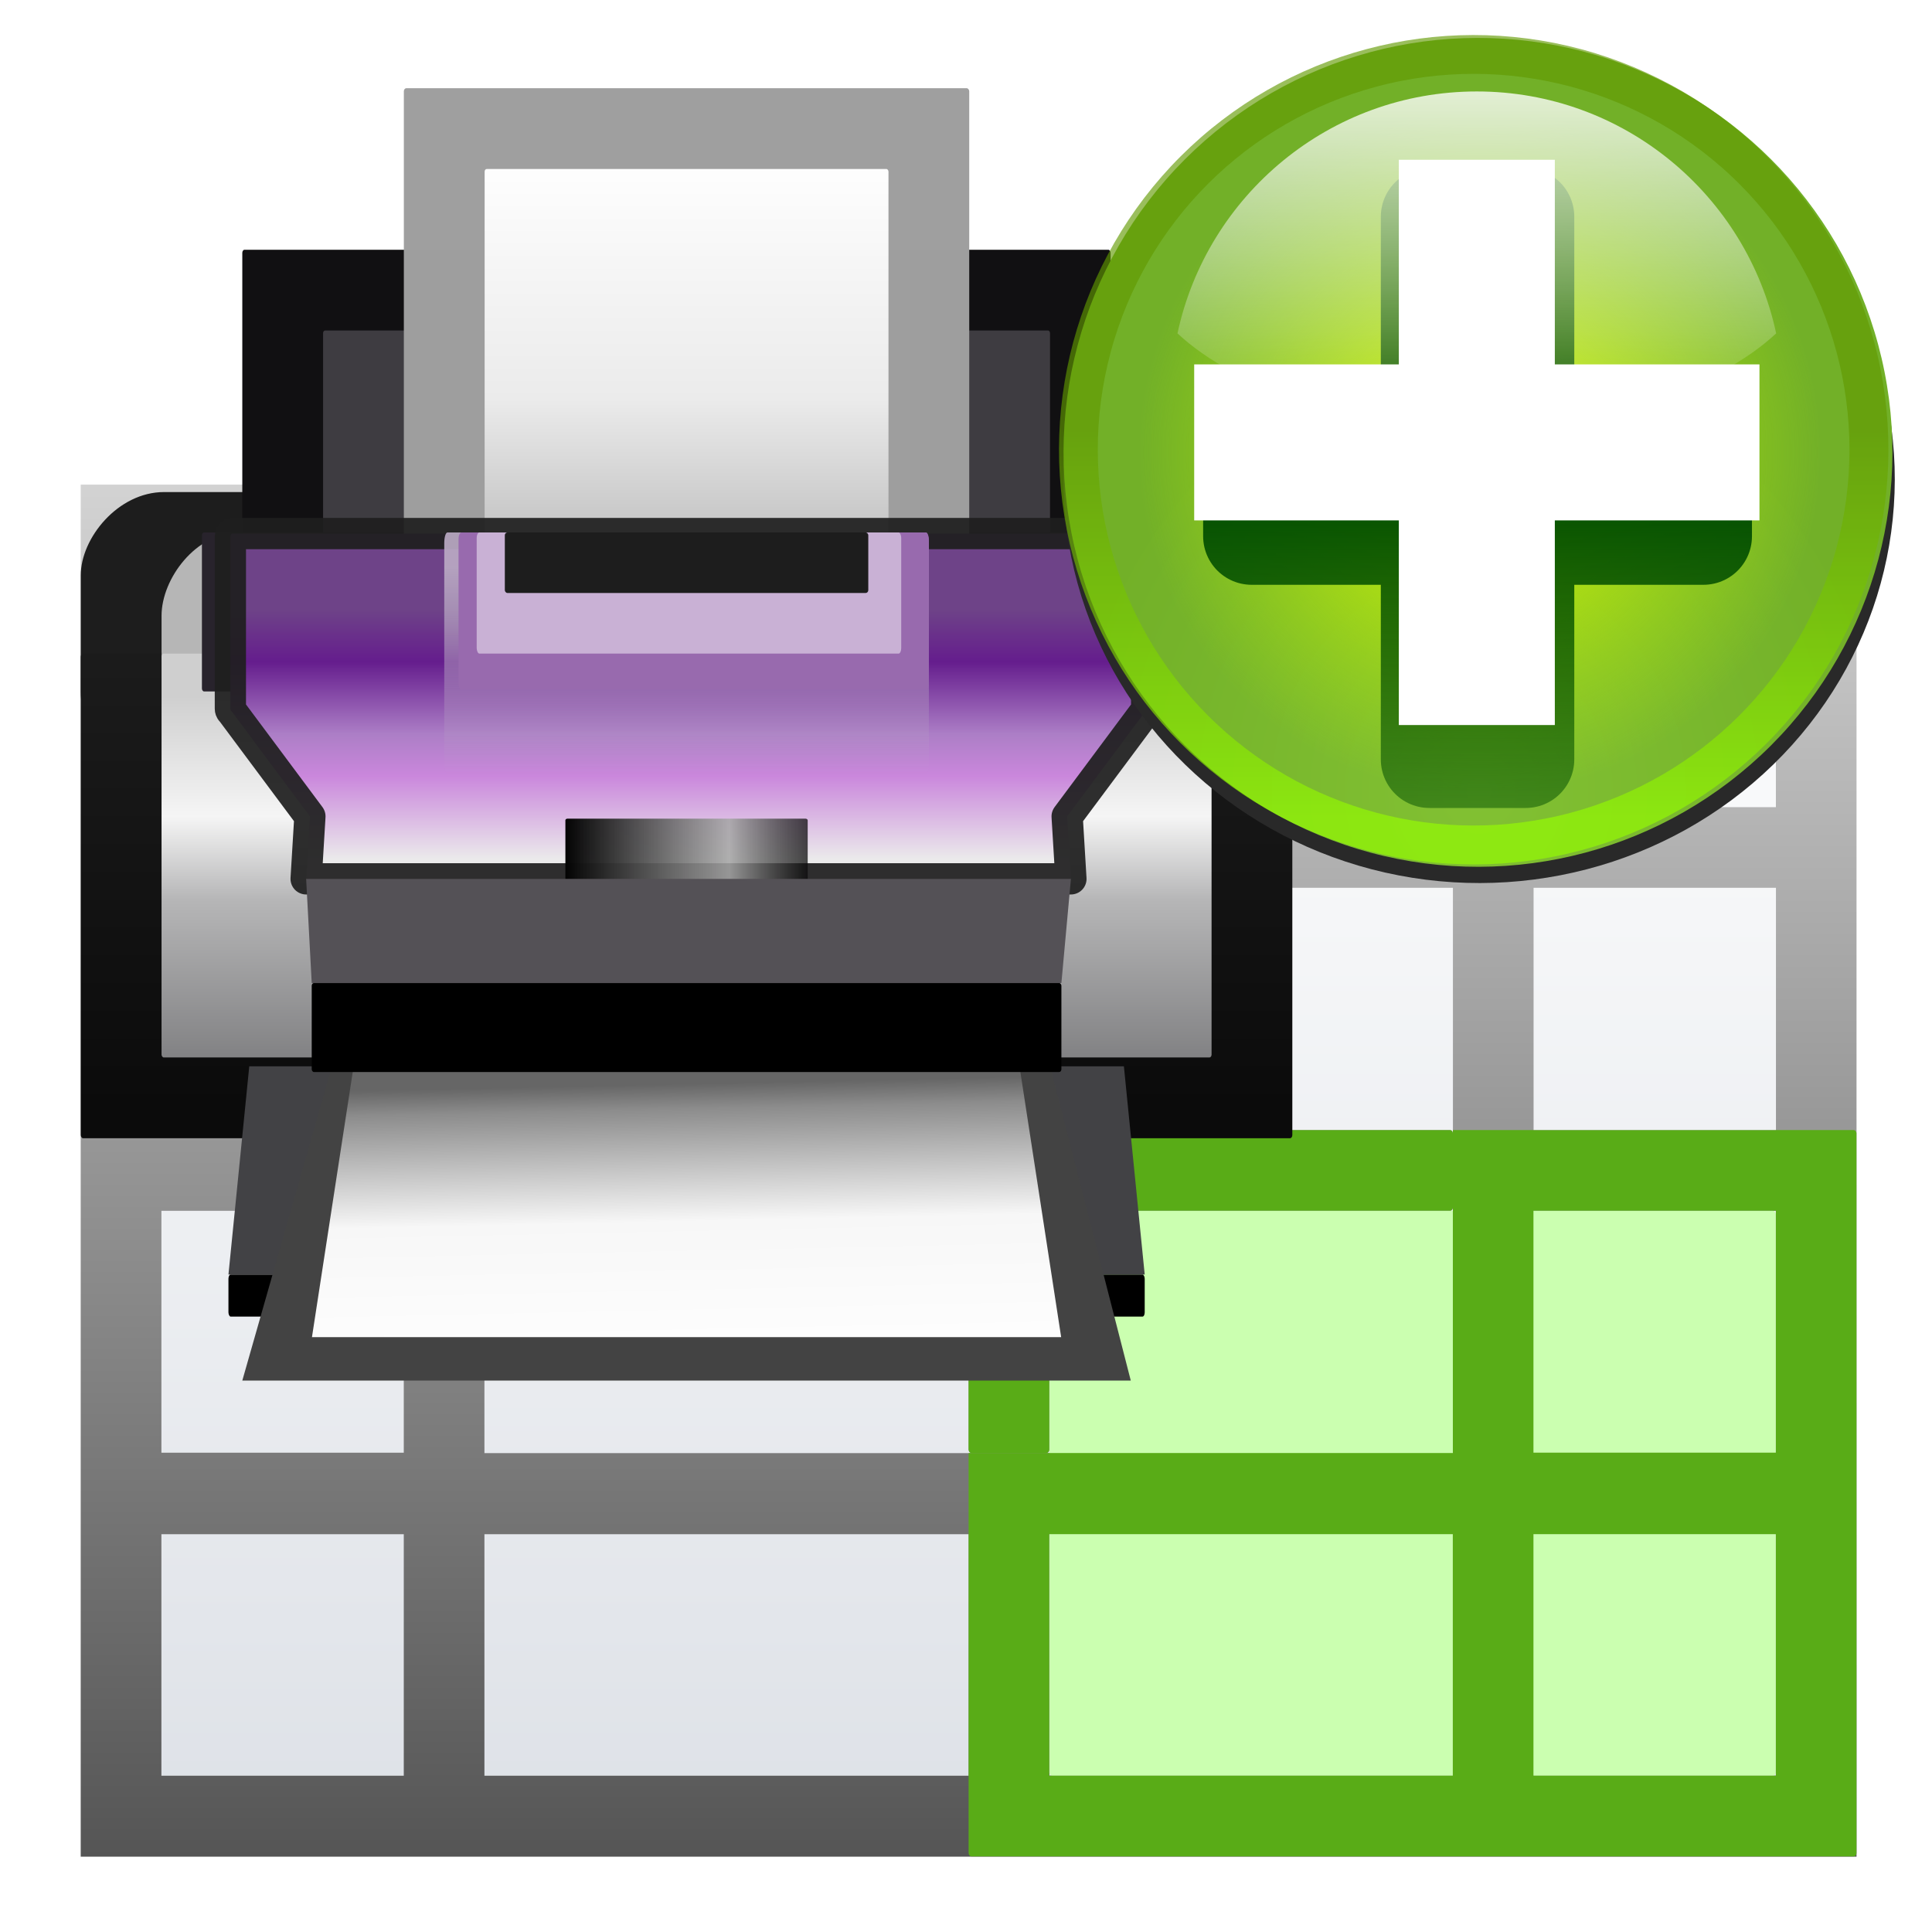<svg height="24" viewBox="0 0 6.35 6.35" width="24" xmlns="http://www.w3.org/2000/svg" xmlns:xlink="http://www.w3.org/1999/xlink"><clipPath id="a"><circle cx="145.572" cy="259.624" r="23.042"/></clipPath><linearGradient id="b" gradientUnits="userSpaceOnUse" x1="30.77" x2="30.77" y1=".001" y2="32.456"><stop offset="0" stop-color="#fff"/><stop offset="1" stop-color="#555"/></linearGradient><linearGradient id="c" gradientTransform="matrix(.258 0 0 .345 1.447 3.435)" gradientUnits="userSpaceOnUse" x1="46.048" x2="46.048" y1="128.017" y2="16.62"><stop offset="0" stop-color="#c7cdd7"/><stop offset="1" stop-color="#fff"/></linearGradient><linearGradient id="d" gradientUnits="userSpaceOnUse" x1="16.933" x2="16.933" y1="288.533" y2="275.833"><stop offset="0" stop-color="#0b0b0b"/><stop offset="1" stop-color="#1d1d1d"/></linearGradient><linearGradient id="e" gradientTransform="matrix(.265 0 0 .294 0 261.605)" gradientUnits="userSpaceOnUse" x1="64" x2="64" y1="88" y2="56"><stop offset="0" stop-color="#7f7f81"/><stop offset=".45" stop-color="#b6b6b7"/><stop offset=".675" stop-color="#f5f5f5"/><stop offset="1" stop-color="#cfcfcf"/></linearGradient><linearGradient id="f" gradientUnits="userSpaceOnUse" x1="17.992" x2="17.992" y1="264.192" y2="275.833"><stop offset="0" stop-color="#fff"/><stop offset=".545" stop-color="#ebebeb"/><stop offset=".909" stop-color="#bababa"/><stop offset="1" stop-color="#7e7e7f"/></linearGradient><linearGradient id="g" gradientTransform="matrix(.241 0 0 .265 1.59 263.133)" gradientUnits="userSpaceOnUse" x1="64" x2="64" y1="48" y2="72"><stop offset="0" stop-color="#6e4388"/><stop offset=".211" stop-color="#651d8d"/><stop offset=".5" stop-color="#ac7ec6"/><stop offset=".667" stop-color="#ca87dc"/><stop offset="1" stop-color="#ebeaeb"/></linearGradient><linearGradient id="h" gradientUnits="userSpaceOnUse" x1="17.992" x2="17.842" y1="294.883" y2="287.905"><stop offset="0" stop-color="#fefefe"/><stop offset=".5" stop-color="#f7f7f7"/><stop offset=".91" stop-color="#8c8c8c"/><stop offset="1" stop-color="#666"/></linearGradient><linearGradient id="i" gradientTransform="matrix(.265 0 0 .166 0 269.865)" gradientUnits="userSpaceOnUse" x1="52" x2="76" y1="72" y2="72"><stop offset="0"/><stop offset=".667" stop-color="#a6a6a6" stop-opacity=".867"/><stop offset="1" stop-opacity=".737"/></linearGradient><linearGradient id="j" gradientUnits="userSpaceOnUse" x1="17.001" x2="17.001" y1="274.775" y2="280.067"><stop offset="0" stop-color="#baaac4"/><stop offset="1" stop-color="#baaac4" stop-opacity="0"/></linearGradient><filter id="k" color-interpolation-filters="sRGB" height="1.072" width="1.072" x="-.036" y="-.036"><feGaussianBlur stdDeviation=".664"/></filter><radialGradient id="l" cx="-55.686" cy="-347.116" gradientTransform="matrix(-.895 -.24 .26 -.97 -29.035 -654.027)" gradientUnits="userSpaceOnUse" r="22.142"><stop offset="0" stop-color="#82c133"/><stop offset="1" stop-color="#72b028"/></radialGradient><linearGradient id="m" gradientUnits="userSpaceOnUse" x1="328.124" x2="336.981" y1="120.812" y2="87.759"><stop offset="0" stop-color="#96ff00"/><stop offset="1" stop-color="#609800"/></linearGradient><clipPath id="n"><circle cx="343.912" cy="92.325" r="36" transform="matrix(.866 .5 .5 -.866 0 0)"/></clipPath><filter id="o"><feGaussianBlur stdDeviation="2.881"/></filter><radialGradient id="p" cx="343.999" cy="92" gradientTransform="matrix(.47 0 0 .47 -235.546 -330.992)" gradientUnits="userSpaceOnUse" r="36"><stop offset="0" stop-color="#e5ff00"/><stop offset="1" stop-color="#bff500" stop-opacity="0"/></radialGradient><linearGradient id="q" gradientUnits="userSpaceOnUse" x1="122" x2="122" y1="62" y2="9.933"><stop offset="0" stop-color="#004d00" stop-opacity="0"/><stop offset=".5" stop-color="#004d00"/><stop offset="1" stop-color="#004d00" stop-opacity="0"/></linearGradient><filter id="r"><feGaussianBlur stdDeviation="1.04"/></filter><linearGradient id="s" gradientTransform="matrix(0 .474 -.474 0 83.153 278.879)" gradientUnits="userSpaceOnUse" x1="-80.003" x2="-45.097" y1="-131.931" y2="-131.931"><stop offset="0" stop-color="#fff"/><stop offset="1" stop-color="#fff" stop-opacity="0"/></linearGradient><g transform="scale(.188)"><g stroke-width=".917"><path d="m2.822 9.878h28.222v21.166h-28.222z" fill="url(#c)"/><path d="m1.411 8.472v1.41 4.229 1.41 4.237 1.41 4.229.007 1.402.015 4.222 1.417h1.41 4.237 1.41 8.466 1.41 7.056 1.41 4.237 1.41v-1.417-4.222-12.71-5.639h-5.647-1.41-7.056-1.41-8.466-1.41-4.237zm1.41 1.41h4.237v4.229h-4.237zm5.647 0h8.466v4.229h-8.466zm9.876 0h7.056v4.229h-7.056zm8.466 0h4.237v4.229h-4.237zm-23.988 5.639h4.237v4.237h-4.237zm5.647 0h8.466 1.41 7.056v4.237.058c-.001-.033-.022-.059-.05-.059h-7.006v-4.173c0-.033-.022-.061-.05-.061h-1.311c-.028 0-.05.027-.05.061v4.173h-8.417c-.027 0-.048.025-.049.057v-.056zm18.342 0h4.237v4.237h-4.237zm-1.41 5.588v.059 4.229.007h-16.932v-.007-4.229-.057c.001.032.022.057.049.057h8.417v4.173c0 .033.022.061.05.061h1.311c.028 0 .05-.027.05-.061v-4.173h7.006c.027 0 .049-.026.05-.059zm-22.579.059h4.237v4.229h-4.237zm23.988 0h4.237v4.229h-4.237zm-23.988 5.654h4.237v4.222h-4.237zm5.647 0h8.466v4.222h-8.466zm9.876 0h7.056v4.222h-7.056zm8.466 0h4.237v4.222h-4.237z" fill="url(#b)"/><rect fill="#cbffb0" height="9.878" rx=".056" ry=".06" width="12.7" x="18.344" y="21.167"/><path d="m16.983 19.756c-.028 0-.05.027-.05.06v1.351 4.173c0 .033.022.061.05.061h1.311c.028 0 .05-.027.05-.061v-4.173h7.006c.027 0 .049-.026.05-.059v.059 4.229.007h-8.466v1.418 4.222 1.352c0 .033.022.06.05.06h15.422c.028 0 .05-.027.05-.06v-12.579c0-.033-.022-.06-.05-.06h-1.359v.002h-4.237v-.002h-1.41v.002.058c-.001-.033-.022-.059-.05-.059h-7.006v-0zm9.826 1.411h4.237v4.229h-4.237zm-8.466 5.654h7.056v4.222h-7.056zm8.466 0h4.237v4.222h-4.237z" fill="#59ac17"/></g><g transform="matrix(.688 0 0 .688 .353 -179.141)"><rect height="1.068" rx=".055" ry=".108" width="23.283" x="5.292" y="292.767"/><rect fill="#1d1d1d" height="7.184" rx="2.117" transform="scale(1 -1)" width="30.787" x="1.539" y="-280.067"/><rect fill="url(#d)" height="12.315" rx=".059" ry=".081" width="30.787" x="1.539" y="276.988"/><rect fill="#b6b6b6" height="5.131" rx="1.965" ry="2.117" transform="scale(1 -1)" width="27.196" x="3.592" y="-279.041"/><rect fill="url(#e)" height="10.262" rx=".055" ry=".073" width="26.682" x="3.592" y="276.988"/><rect fill="#111012" height="8.723" rx=".055" ry=".079" width="22.064" x="5.644" y="266.726"/><rect fill="#3e3c41" height="6.972" rx=".049" ry=".066" width="18.472" x="7.697" y="268.778"/><rect fill="#28232c" height="4.041" rx=".055" ry=".073" width="24.654" x="4.618" y="273.909"/><rect fill="#9f9f9f" fill-opacity=".996" height="14.367" rx=".064" ry=".078" width="14.367" x="9.749" y="262.621"/><rect fill="url(#f)" height="10.262" rx=".055" ry=".066" width="10.262" x="11.802" y="264.673"/><path d="m5.392 273.938h23.183c.028 0 .05.041.05.092v4.357c0 .051-.033.07-.05.092l-1.971 2.646.096 1.587h-19.434l.096-1.587-1.971-2.646c-.018-.024-.05-.041-.05-.092v-4.357c0-.051.022-.092.05-.092z" style="stroke:#1f1f1f;stroke-width:.794;stroke-linecap:square;stroke-linejoin:round;stroke-opacity:.925;fill:url(#g)"/><g fill-rule="evenodd"><path d="m5.821 287.475-.529 5.292h23.283l-.529-5.292z" fill="#424245"/><path d="m7.921 287.48-2.277 7.981h22.577l-2.049-7.981z" fill="#434343"/><path d="m8.472 287.48-1.058 6.878h19.038l-1.058-6.878z" fill="url(#h)"/></g><rect height="2.261" rx=".055" ry=".07" width="19.05" x="7.408" y="285.359"/><rect fill="url(#i)" height="1.964" rx=".055" ry=".041" width="6.157" x="13.854" y="281.182"/><rect fill="url(#j)" height="6.157" opacity=".92" rx=".082" ry=".267" width="12.315" x="10.776" y="273.909"/><rect fill="#986aae" height="4" rx=".074" ry=".169" width="11.951" x="11.139" y="273.909"/><rect fill="#c9b1d5" height="3.079" rx=".068" ry=".139" width="10.788" x="11.6" y="273.909"/><rect fill="#1d1d1d" height="1.539" rx=".068" ry=".071" width="9.236" x="12.315" y="273.909"/><path d="m7.408 285.358-.142-2.646h19.434l-.242 2.646z" fill="#545156" fill-rule="evenodd"/></g><g clip-path="url(#a)" transform="matrix(.353 0 0 .353 -25.617 -83.461)"><ellipse cx="-207.736" cy="212.297" fill="none" rx="20.523" ry="20.523" stroke-width=".57" transform="matrix(-.966 -.259 -.259 .966 0 0)"/><ellipse cx="-59.83" cy="-331.668" fill="#292929" filter="url(#k)" rx="22.142" ry="22.142" transform="matrix(-.898 .234 -.241 -.873 12.164 -15.391)"/><ellipse cx="-73.756" cy="-287.722" fill="url(#l)" rx="20.523" ry="20.523" transform="matrix(-.966 .259 -.259 -.966 0 0)"/><circle cx="343.999" cy="92" r="36" style="opacity:.8;fill:none;stroke-width:6.751;clip-path:url(#n);stroke:url(#m);filter:url(#o)" transform="matrix(-.551 -.148 -.148 .551 348.712 258.925)"/><ellipse cx="-73.756" cy="-287.722" fill="url(#p)" rx="16.932" ry="16.932" stroke-width=".47" transform="matrix(-.966 .259 -.259 -.966 0 0)"/><path d="m120.015 24.82v9.195h-7.321v3.971h7.321v9.195h3.971v-9.195h7.321v-3.971h-7.321v-9.195z" style="fill:none;stroke-width:4;stroke-linecap:round;stroke-linejoin:round;stroke:url(#q);filter:url(#r)" transform="matrix(1.202 0 0 1.202 -.898 217.333)"/><path d="m141.848 244.345v10.135h-10.135v7.726h10.135v10.135h7.726v-10.135h10.135v-7.726h-10.135v-10.135z" fill="#fff" fill-rule="evenodd"/><path d="m145.711 240.963c-7.278 0-13.359 5.139-14.825 11.982 2.922 2.724 8.465 4.562 14.825 4.562s11.904-1.838 14.825-4.562c-1.466-6.842-7.547-11.982-14.825-11.982z" fill="url(#s)" opacity=".8" stroke-width=".79"/></g></g></svg>